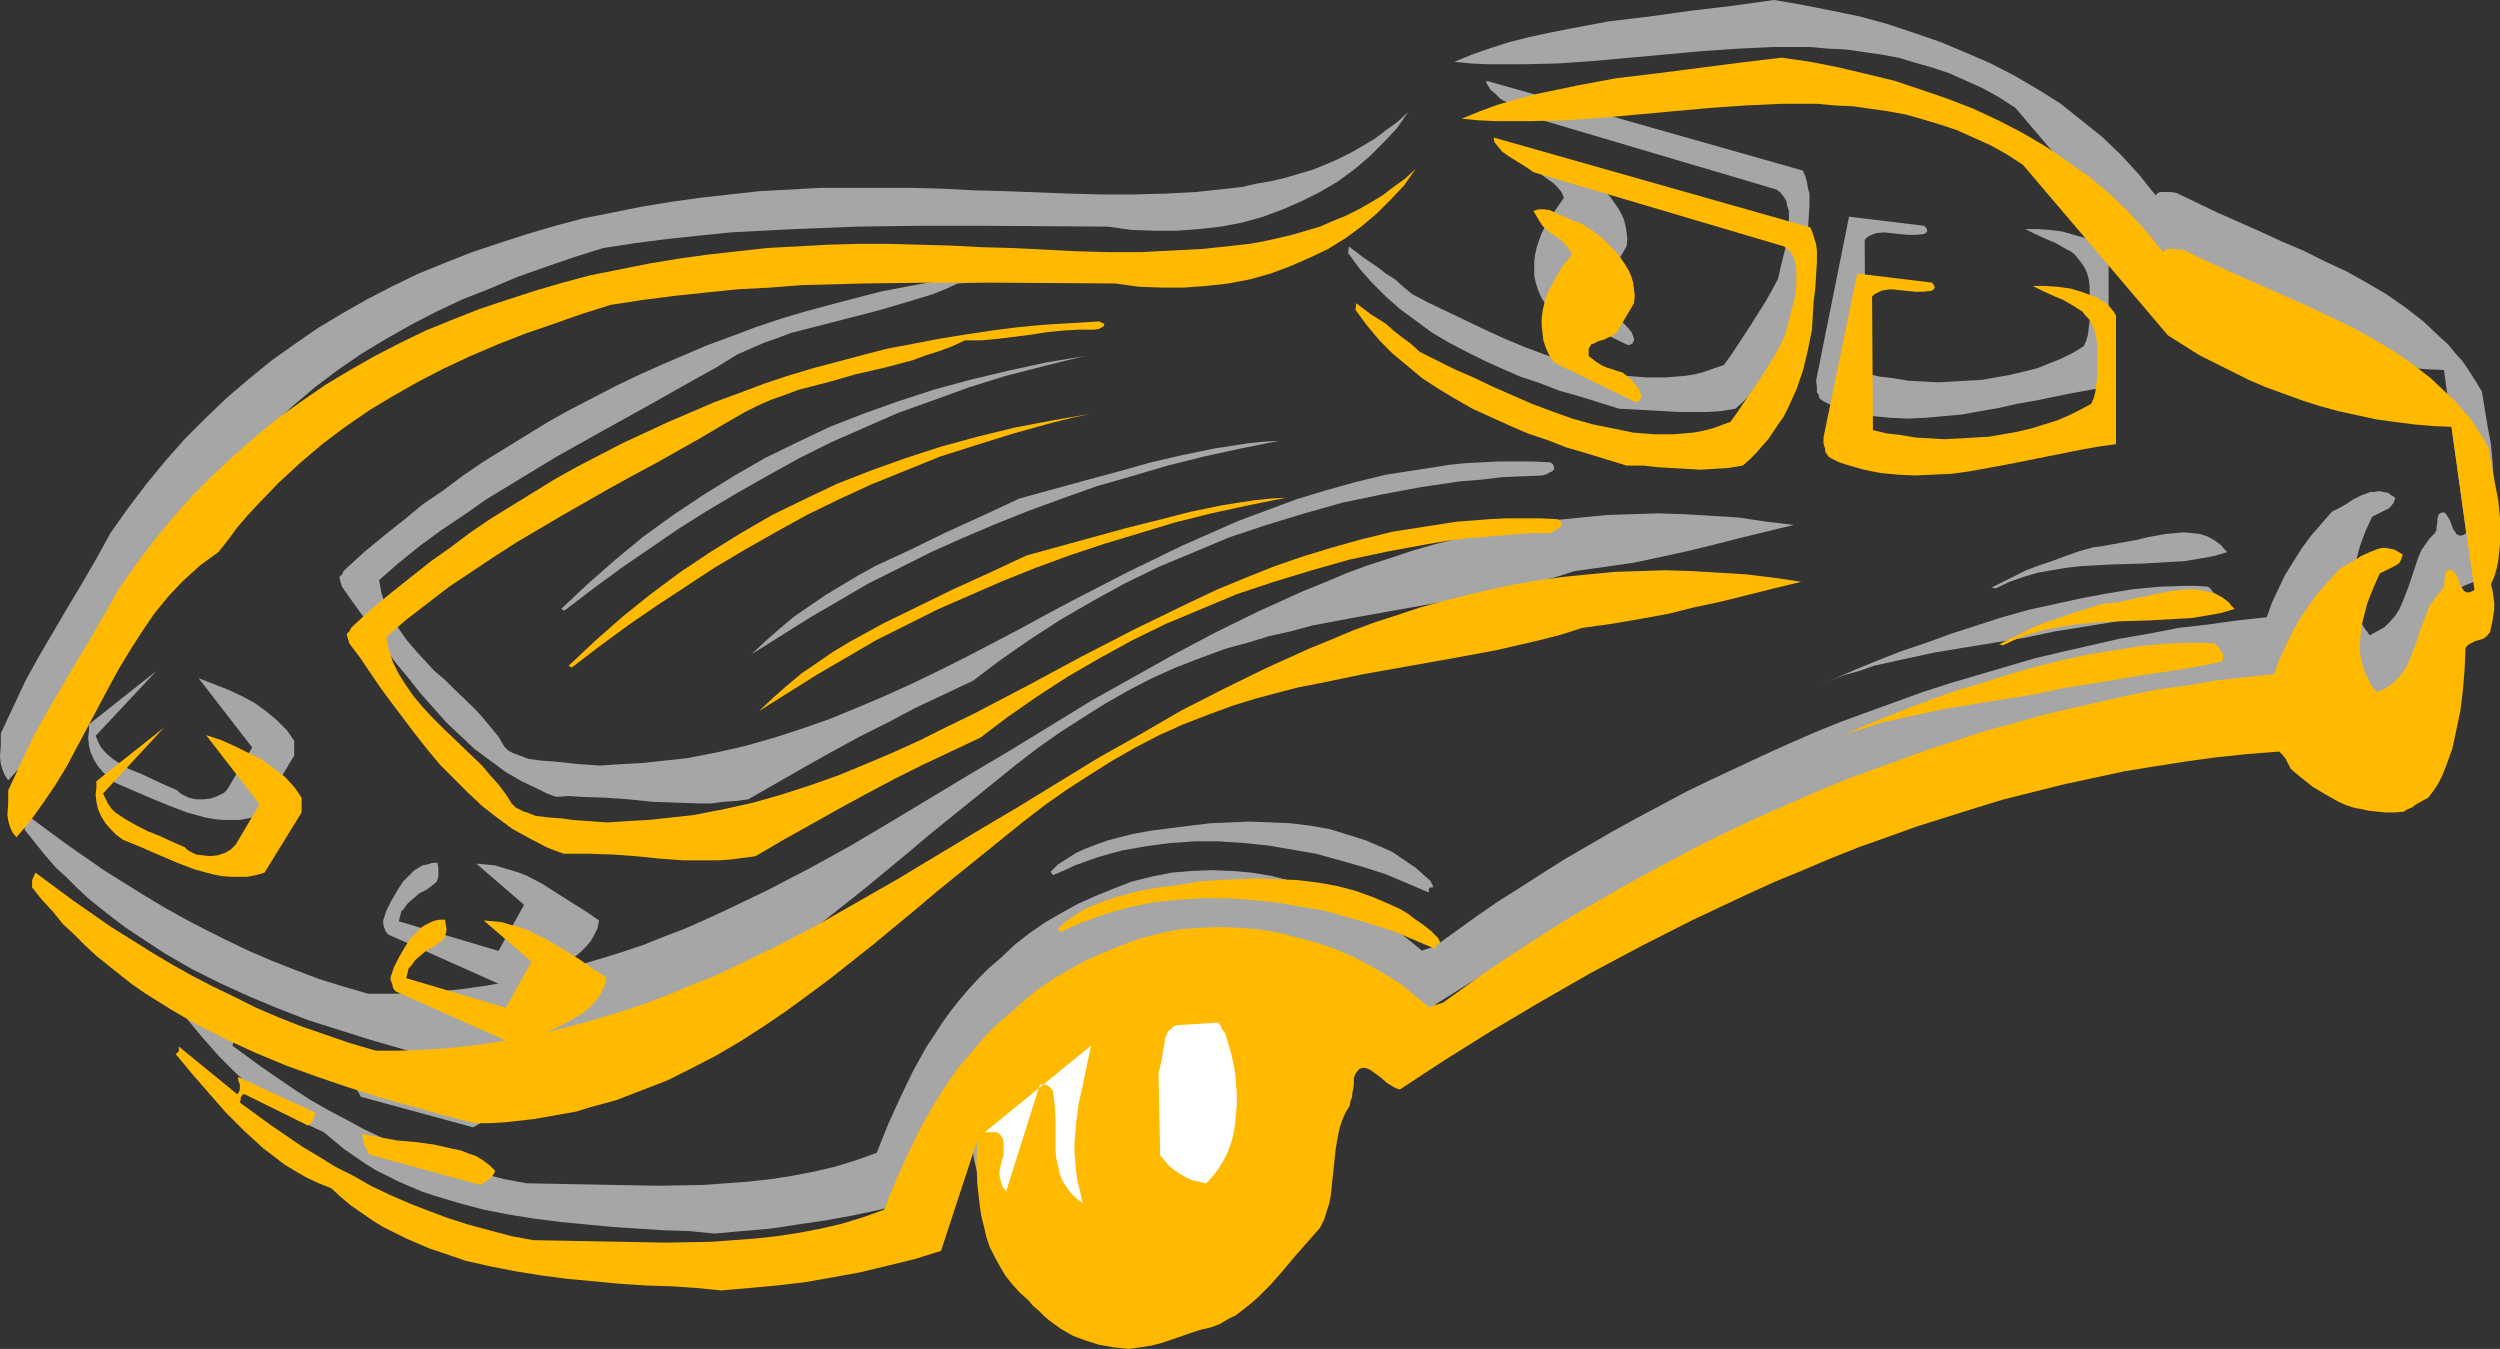 <?xml version="1.0" encoding="UTF-8" standalone="no"?>
<svg
   version="1.0"
   width="129.724mm"
   height="69.997mm"
   id="svg38"
   sodipodi:docname="Cartoon 087.wmf"
   xmlns:inkscape="http://www.inkscape.org/namespaces/inkscape"
   xmlns:sodipodi="http://sodipodi.sourceforge.net/DTD/sodipodi-0.dtd"
   xmlns="http://www.w3.org/2000/svg"
   xmlns:svg="http://www.w3.org/2000/svg">
  <rect width="100%" height="100%" fill="#333333" stroke="none"/>
  <sodipodi:namedview
     id="namedview38"
     pagecolor="#ffffff"
     bordercolor="#000000"
     borderopacity="0.25"
     inkscape:showpageshadow="2"
     inkscape:pageopacity="0.0"
     inkscape:pagecheckerboard="0"
     inkscape:deskcolor="#d1d1d1"
     inkscape:document-units="mm" />
  <defs
     id="defs1">
    <pattern
       id="WMFhbasepattern"
       patternUnits="userSpaceOnUse"
       width="6"
       height="6"
       x="0"
       y="0" />
  </defs>
  <path
     style="fill:#a6a6a6;fill-opacity:1;fill-rule:evenodd;stroke:none"
     d="m 0.162,143.832 v 1.131 1.131 L 0,148.519 l 0.162,1.293 0.323,1.131 0.485,1.131 0.646,0.97 2.909,-3.232 2.424,-3.394 2.424,-3.555 2.262,-3.717 4.04,-7.596 4.04,-7.596 2.101,-3.717 2.101,-3.879 2.424,-3.555 2.424,-3.555 2.747,-3.394 2.909,-3.071 3.394,-3.071 1.778,-1.293 1.778,-1.293 1.778,-2.424 1.939,-2.424 1.939,-2.263 1.939,-2.263 4.202,-4.202 4.202,-3.879 4.363,-3.717 4.525,-3.394 4.686,-3.232 4.848,-2.909 4.848,-2.747 5.01,-2.586 5.171,-2.424 5.333,-2.101 5.333,-2.263 5.494,-1.939 5.656,-1.939 5.656,-1.778 6.302,-0.97 6.302,-0.808 6.141,-0.646 6.302,-0.646 6.141,-0.323 6.302,-0.323 12.282,-0.485 12.282,-0.162 h 12.443 l 24.402,0.162 4.686,0.646 4.525,0.162 h 4.363 l 4.363,-0.323 4.363,-0.485 4.202,-0.808 4.04,-1.131 3.878,-1.454 3.717,-1.616 3.555,-1.778 3.555,-2.101 3.07,-2.263 3.07,-2.586 2.747,-2.747 2.586,-2.747 2.262,-3.232 -2.101,1.939 -2.262,1.616 -2.101,1.616 -2.424,1.454 -2.262,1.293 -2.586,1.293 -2.586,1.131 -2.424,0.97 -2.747,0.808 -2.747,0.808 -2.747,0.646 -2.909,0.485 -2.747,0.646 -2.909,0.323 -5.979,0.646 -6.141,0.323 -6.141,0.162 h -6.302 l -6.302,-0.162 -12.605,-0.485 -6.141,-0.162 -6.141,-0.323 -5.979,-0.162 h -6.141 -5.979 -5.818 l -5.979,0.323 -5.979,0.323 -5.818,0.646 -5.818,0.646 -5.818,0.808 -5.818,0.97 -5.656,1.131 -5.656,1.131 -5.494,1.454 -5.494,1.616 -5.494,1.778 -5.333,1.778 -5.333,2.101 -5.171,2.101 -5.01,2.424 -5.01,2.586 -4.848,2.747 -4.848,2.909 -4.686,3.232 -4.525,3.232 -4.363,3.555 -4.363,3.717 -4.04,3.879 -4.04,4.04 -3.878,4.363 -3.717,4.525 -3.555,4.687 -3.555,5.01 -2.747,5.01 -2.909,5.01 -2.909,4.848 -2.747,4.687 -2.747,4.687 -2.586,4.687 -2.424,5.171 z"
     id="path1" />
  <path
     style="fill:#a6a6a6;fill-opacity:1;fill-rule:evenodd;stroke:none"
     d="m 4.848,161.448 v 1.293 l 1.939,2.424 1.939,2.424 2.101,2.424 2.262,2.101 2.101,2.101 2.262,2.101 2.424,1.939 2.262,1.778 2.586,1.939 2.424,1.616 5.171,3.394 5.333,3.071 5.494,2.747 5.656,2.586 5.818,2.424 5.818,2.263 6.141,1.939 6.141,1.939 6.141,1.778 6.302,1.778 6.464,1.616 h 2.909 l 2.909,-0.323 2.909,-0.162 2.909,-0.323 2.747,-0.485 2.747,-0.485 2.747,-0.646 2.586,-0.646 5.333,-1.454 5.01,-1.939 5.01,-2.101 4.848,-2.263 4.686,-2.586 4.686,-2.586 4.525,-2.909 4.363,-3.071 4.363,-3.071 4.363,-3.232 8.565,-6.788 8.403,-6.949 4.202,-3.555 4.202,-3.394 8.403,-6.788 4.202,-3.394 4.202,-3.232 4.363,-3.071 4.525,-2.909 4.363,-2.747 4.525,-2.586 4.686,-2.424 4.686,-2.101 5.01,-1.939 4.848,-1.778 4.202,-1.131 4.202,-1.293 4.363,-0.97 4.202,-1.131 8.565,-1.616 17.291,-3.071 8.726,-1.616 4.202,-0.97 4.202,-0.97 4.363,-1.131 4.04,-1.293 5.818,-0.808 5.656,-0.808 5.333,-1.131 5.171,-1.131 5.333,-1.293 5.01,-1.293 5.333,-1.293 5.333,-1.293 -5.494,-0.646 -5.333,-0.808 -5.333,-0.323 -5.333,-0.323 -5.171,-0.162 -5.01,0.162 -5.01,0.162 -5.01,0.485 -4.848,0.485 -4.848,0.646 -4.848,0.808 -4.525,0.97 -4.686,1.131 -4.686,1.131 -4.525,1.293 -4.363,1.454 -4.525,1.454 -4.363,1.616 -4.202,1.778 -4.363,1.778 -8.565,3.879 -8.242,4.04 -8.242,4.363 -8.08,4.525 -8.08,4.525 -7.918,4.848 -7.918,4.848 -7.918,4.687 -15.837,9.535 -7.918,4.687 -7.918,4.363 -8.08,4.202 -8.08,3.879 -4.202,1.939 -4.04,1.778 -4.202,1.616 -4.04,1.616 -4.363,1.454 -4.202,1.293 -4.363,1.293 -4.363,1.131 -4.363,1.131 -4.363,0.808 -4.525,0.808 -4.525,0.646 -4.525,0.485 -4.686,0.323 -4.686,0.162 h -4.848 l -5.01,-1.454 -4.686,-1.454 -4.686,-1.778 -4.525,-1.778 -4.525,-1.939 -4.363,-2.101 -4.202,-2.101 -4.04,-2.101 -4.04,-2.263 -4.04,-2.424 -3.878,-2.424 -3.878,-2.424 -7.434,-5.171 -7.434,-5.495 z"
     id="path2" />
  <path
     style="fill:#a6a6a6;fill-opacity:1;fill-rule:evenodd;stroke:none"
     d="m 17.453,143.347 -0.162,1.293 0.162,1.616 0.323,1.293 0.646,1.454 0.808,1.293 0.97,1.131 1.131,1.131 1.293,0.97 7.11,3.071 3.555,1.454 3.394,1.293 1.778,0.485 1.778,0.485 1.778,0.323 1.616,0.162 h 1.778 1.616 l 1.778,-0.323 1.778,-0.485 7.11,-11.797 v -0.485 -0.646 -1.778 l -0.646,-0.97 -0.808,-1.131 -1.939,-1.939 -1.939,-1.616 -2.424,-1.778 -2.424,-1.293 -2.747,-1.293 -2.909,-1.131 -2.909,-1.131 10.504,13.575 -4.686,7.919 -0.323,0.485 -0.485,0.485 -1.293,0.646 -1.293,0.485 -1.454,0.162 h -1.454 l -1.454,-0.323 -1.293,-0.646 -0.485,-0.323 -0.485,-0.485 -2.262,-0.97 -2.424,-1.131 -2.424,-1.131 -2.424,-0.97 -2.101,-1.293 -0.97,-0.646 -0.97,-0.808 -0.808,-0.808 -0.646,-0.808 -0.485,-0.97 -0.485,-1.131 11.958,-12.767 -13.251,10.505 z"
     id="path3" />
  <path
     style="fill:#a6a6a6;fill-opacity:1;fill-rule:evenodd;stroke:none"
     d="m 32.966,195.547 3.232,3.717 3.232,3.879 3.394,3.879 3.555,3.555 1.939,1.778 1.939,1.778 2.101,1.616 1.939,1.454 2.262,1.293 2.101,1.293 2.424,1.131 2.424,1.131 1.939,1.616 1.939,1.616 2.101,1.454 2.101,1.454 2.101,1.293 2.262,1.131 2.262,1.131 2.262,0.97 2.262,0.97 2.424,0.808 4.848,1.454 4.848,1.293 5.01,0.97 5.01,0.808 5.171,0.646 5.01,0.485 5.171,0.485 5.01,0.323 5.01,0.323 5.01,0.162 4.848,0.485 5.333,-0.485 5.656,-0.485 5.333,-0.808 5.494,-0.808 5.333,-0.97 5.333,-1.131 5.333,-1.454 5.01,-1.616 7.272,-21.656 -0.162,4.202 0.162,4.202 0.485,4.363 0.323,2.101 0.485,1.939 0.485,2.101 0.646,1.939 0.97,1.939 0.97,1.939 1.131,1.778 1.293,1.616 1.454,1.616 1.778,1.616 0.97,1.131 0.97,0.97 1.131,0.97 1.131,0.97 2.262,1.616 2.262,1.293 2.586,0.97 2.586,0.646 2.747,0.646 3.07,0.323 2.262,-0.323 2.101,-0.323 1.939,-0.485 1.939,-0.646 3.717,-1.293 1.939,-0.485 2.101,-0.485 1.778,-0.808 1.616,-0.97 1.616,-0.97 1.454,-0.97 1.454,-1.131 1.454,-1.293 2.424,-2.586 2.424,-2.586 4.848,-5.656 2.586,-2.747 0.646,-1.616 0.485,-1.616 0.485,-1.616 0.323,-1.454 0.323,-3.071 0.646,-6.141 0.485,-2.909 0.808,-2.747 0.646,-1.454 0.808,-1.293 0.162,-0.97 0.323,-0.808 0.162,-1.293 v -1.131 -1.454 l 0.485,-0.808 0.323,-0.485 0.485,-0.323 0.485,-0.162 h 0.646 l 0.485,0.162 0.646,0.323 0.646,0.323 2.424,1.939 1.293,0.97 0.646,0.323 0.646,0.162 8.888,-5.818 9.05,-5.656 9.534,-5.656 9.696,-5.495 10.181,-5.495 10.181,-5.171 10.504,-5.01 5.494,-2.424 5.494,-2.263 5.333,-2.263 5.656,-2.263 5.494,-1.939 5.656,-2.101 5.818,-1.778 5.656,-1.778 5.818,-1.616 5.818,-1.616 5.818,-1.454 5.979,-1.293 5.979,-1.293 5.979,-0.97 6.141,-0.97 5.979,-0.808 6.141,-0.646 6.141,-0.485 0.646,0.646 0.646,0.808 0.485,0.808 0.485,1.131 1.939,1.778 2.262,1.778 2.586,1.454 2.747,1.454 1.293,0.485 1.616,0.485 1.454,0.485 1.454,0.323 1.616,0.162 1.778,0.162 h 1.616 l 1.778,-0.162 0.808,-0.485 0.808,-0.323 0.646,-0.485 0.485,-0.323 2.101,-1.131 0.97,-1.293 0.808,-1.616 0.808,-1.454 0.808,-1.616 1.293,-3.555 0.808,-3.717 0.808,-3.879 0.485,-3.879 0.323,-4.04 0.162,-3.717 v -0.485 l 0.162,-0.323 0.485,-0.485 0.485,-0.323 0.808,-0.323 1.616,-0.646 0.646,-0.485 0.646,-0.646 0.485,-2.263 0.323,-2.263 v -1.293 l -0.162,-1.131 -0.162,-1.131 -0.323,-1.293 0.646,-1.454 0.485,-1.616 0.323,-1.616 0.162,-1.616 0.162,-1.454 0.162,-1.778 -0.162,-3.232 -0.323,-3.555 -0.646,-3.394 -1.131,-6.949 -1.293,-2.101 -1.131,-1.778 -1.293,-1.939 -1.454,-1.616 -1.454,-1.778 -1.616,-1.454 -3.232,-3.071 -3.555,-2.747 -3.717,-2.586 -3.878,-2.263 -4.04,-2.263 -4.202,-1.939 -4.202,-2.101 -4.202,-1.778 -4.202,-1.939 -8.403,-3.717 -4.04,-1.939 -4.04,-1.939 -1.131,-0.162 h -0.808 -1.131 l -0.485,0.162 -0.485,0.485 -3.232,-4.04 -3.555,-3.879 -3.717,-3.555 -4.04,-3.232 -4.04,-3.232 -4.363,-2.747 -4.686,-2.747 -4.686,-2.424 -4.848,-2.101 -5.01,-2.101 -5.171,-1.778 -5.333,-1.778 -5.333,-1.454 -5.494,-1.131 L 353.58,0.97 347.924,0 l -8.08,1.131 -8.242,0.97 -8.08,1.131 -8.08,0.97 -7.757,1.454 -4.04,0.808 -3.717,0.808 -3.878,0.97 -3.555,1.131 -3.717,1.293 -3.555,1.454 3.232,0.323 3.394,0.162 h 3.394 3.394 l 6.949,-0.162 6.949,-0.485 7.11,-0.646 7.11,-0.646 7.11,-0.646 7.11,-0.485 6.949,-0.323 h 3.555 3.555 l 3.394,0.323 3.555,0.162 3.394,0.485 3.394,0.485 3.555,0.646 3.232,0.97 3.394,0.97 3.394,1.131 3.232,1.454 3.232,1.454 3.232,1.778 3.232,2.101 28.442,33.453 3.07,1.939 3.07,1.939 3.232,1.616 3.232,1.616 3.394,1.616 3.394,1.454 3.394,1.293 3.555,1.293 3.555,1.131 3.555,0.97 3.717,0.808 3.555,0.808 3.717,0.485 3.717,0.485 3.717,0.323 3.717,0.162 4.363,31.999 -0.485,0.323 -0.485,0.162 h -0.323 l -0.323,-0.162 -0.323,-0.162 -0.162,-0.323 -0.485,-0.646 -0.323,-0.97 -0.323,-0.808 -0.485,-0.808 -0.485,-0.646 h -0.323 -0.323 l -0.485,0.323 -0.162,0.323 -0.162,0.646 v 0.646 l -0.162,0.808 v 0.646 l -0.323,0.646 -0.97,0.97 -0.808,1.131 -0.808,1.131 -0.646,1.454 -0.97,2.909 -0.485,1.454 -0.485,1.454 -1.131,2.909 -0.646,1.454 -0.808,1.293 -0.97,1.131 -1.131,1.131 -1.454,0.808 -1.454,0.808 -0.97,-1.293 -0.808,-1.293 -0.646,-1.293 -0.485,-1.454 -0.162,-1.454 -0.323,-1.454 v -1.616 l 0.162,-1.454 0.162,-1.616 0.323,-1.454 0.808,-3.071 1.131,-3.071 1.293,-2.747 1.293,-0.646 1.293,-0.646 0.646,-0.323 0.485,-0.485 0.485,-0.646 0.323,-0.97 -0.808,-0.485 -0.646,-0.485 -0.97,-0.162 -0.808,-0.162 -0.808,0.162 h -0.808 l -1.778,0.646 -1.616,0.808 -1.454,0.97 -1.454,0.808 -1.293,0.646 -2.101,2.424 -2.101,2.424 -1.778,2.424 -1.616,2.586 -1.616,2.586 -1.293,2.747 -1.293,2.747 -0.97,2.747 -5.818,0.646 -5.818,0.808 -5.656,0.646 -5.818,1.131 -5.656,0.97 -5.656,1.293 -5.656,1.293 -5.494,1.293 -5.494,1.616 -5.494,1.616 -5.494,1.616 -5.494,1.778 -5.333,1.939 -5.333,1.939 -5.333,1.939 -5.171,2.101 -5.171,2.263 -5.01,2.263 -10.019,4.687 -5.01,2.424 -4.848,2.586 -4.848,2.586 -4.686,2.586 -9.211,5.333 -4.363,2.747 -4.525,2.909 -4.363,2.747 -4.202,2.909 -4.04,2.909 -4.04,2.909 -1.778,0.646 -0.646,0.162 -0.162,0.162 v 0 l -2.747,-2.263 -2.747,-2.101 -3.07,-2.101 -3.07,-1.778 -3.394,-1.778 -3.394,-1.454 -3.717,-1.293 -3.717,-0.97 -3.717,-0.97 -3.878,-0.646 -3.878,-0.323 -3.878,-0.162 -4.04,0.162 -3.878,0.323 -4.04,0.808 -3.878,0.97 -3.717,1.454 -3.555,1.454 -3.232,1.454 -3.232,1.778 -3.07,1.778 -3.07,2.101 -2.909,2.263 -2.909,2.747 -2.262,1.939 -2.101,2.101 -1.939,2.101 -1.778,2.101 -1.778,2.263 -1.616,2.263 -1.454,2.263 -1.616,2.424 -2.586,4.687 -2.424,5.01 -2.424,5.333 -2.262,5.656 -4.04,1.454 -4.202,1.293 -4.202,0.97 -4.202,0.808 -4.202,0.646 -4.363,0.485 -4.363,0.323 -4.363,0.323 -8.726,0.162 -8.726,-0.162 -8.726,-0.162 -8.565,-0.162 -4.363,-0.808 -4.363,-1.131 -4.04,-1.131 -4.04,-1.293 -4.04,-1.454 -3.717,-1.454 -3.717,-1.616 -3.717,-1.778 -3.555,-1.939 -3.394,-1.778 -3.394,-1.939 -3.232,-2.101 -3.07,-2.101 -3.07,-2.101 -5.979,-4.363 0.162,-0.485 v -0.485 l 0.323,-0.485 0.162,-0.162 h 0.323 l 12.282,5.98 h 0.323 l 0.323,-0.323 0.485,-0.646 0.162,-0.808 0.162,-0.646 -15.029,-6.949 v 0.162 0.485 l 0.162,0.808 0.162,0.97 -0.162,0.485 -0.162,0.485 -11.635,-9.373 v 0.323 0.485 l -0.323,0.323 z"
     id="path4" />
  <path
     style="fill:#a6a6a6;fill-opacity:1;fill-rule:evenodd;stroke:none"
     d="m 67.064,115.066 1.939,2.747 2.101,2.909 2.101,3.071 2.101,3.071 2.262,3.071 2.424,2.909 2.424,3.071 2.586,2.909 2.586,2.909 2.747,2.586 2.747,2.586 3.07,2.263 3.07,2.263 3.07,1.778 3.394,1.616 1.616,0.808 1.778,0.646 2.424,-0.162 2.586,0.162 4.686,0.162 4.525,0.323 4.686,0.485 4.525,0.162 4.686,0.162 h 2.262 l 2.424,-0.323 2.424,-0.162 2.424,-0.323 5.656,-3.232 5.333,-3.071 5.494,-3.071 5.333,-2.909 5.494,-2.747 5.494,-2.909 5.494,-2.586 5.818,-2.747 5.333,-4.04 5.818,-4.04 5.979,-3.879 6.141,-3.555 6.464,-3.555 6.626,-3.232 6.949,-2.909 6.949,-2.909 7.272,-2.424 7.434,-2.263 7.434,-2.101 7.757,-1.616 7.757,-1.454 7.757,-1.131 4.04,-0.323 4.04,-0.485 3.878,-0.162 4.04,-0.162 0.97,-0.323 0.485,-0.323 0.485,-0.162 0.323,-0.485 v -0.323 l -0.162,-0.485 -0.323,-0.323 -0.323,-0.162 -3.394,-0.162 h -6.626 l -3.232,0.162 -3.232,0.162 -3.232,0.323 -6.141,0.97 -6.302,0.97 -5.979,1.454 -5.818,1.616 -5.818,1.778 -5.656,2.101 -5.656,2.101 -5.494,2.424 -5.494,2.424 -5.333,2.586 -5.333,2.586 -10.666,5.495 -5.171,2.747 -5.333,2.909 -10.504,5.495 -5.171,2.586 -5.333,2.586 -5.333,2.424 -5.333,2.263 -5.494,2.263 -5.494,1.939 -5.494,1.778 -5.656,1.616 -5.656,1.293 -5.818,1.131 -5.979,0.646 -3.07,0.323 -3.07,0.162 -2.586,0.162 -2.424,0.162 -2.262,-0.162 -2.262,-0.162 -4.525,-0.485 -2.424,-0.162 -2.424,-0.323 -0.97,-0.323 -0.323,-0.162 -0.485,-0.162 -1.293,-0.485 -0.97,-0.485 -0.808,-0.808 -1.131,-1.939 -1.454,-1.778 -1.616,-1.939 -1.616,-1.778 -3.878,-3.717 -1.939,-1.939 -2.101,-1.778 -1.939,-2.101 -1.778,-1.939 -1.778,-2.101 -1.454,-2.101 -1.454,-2.263 -1.131,-2.263 -0.808,-2.424 -0.485,-2.586 3.878,-3.394 4.202,-3.394 4.202,-3.071 4.363,-2.909 4.363,-3.071 4.525,-2.747 9.05,-5.495 9.211,-5.171 9.05,-5.01 8.888,-5.01 4.363,-2.424 4.202,-2.586 2.586,-1.131 2.586,-1.131 2.747,-0.97 2.586,-0.97 5.656,-1.454 5.656,-1.454 5.656,-1.454 5.494,-1.616 5.333,-1.616 2.424,-0.97 2.424,-1.131 3.232,-0.162 3.394,-0.162 6.464,-0.808 3.07,-0.485 3.232,-0.323 3.07,-0.162 h 3.07 l 0.808,-0.162 0.485,-0.162 0.323,-0.323 0.162,-0.162 v -0.162 l -0.323,-0.323 -0.323,-0.162 -0.323,-0.162 -5.333,0.323 -5.333,0.323 -5.333,0.485 -5.01,0.646 -5.333,0.808 -5.01,0.808 -5.171,0.97 -5.01,0.97 -5.01,1.293 -4.848,1.293 -4.848,1.293 -4.848,1.454 -4.848,1.616 -4.686,1.778 -4.848,1.778 -4.525,1.939 -4.525,1.939 -4.686,2.101 -4.363,2.101 -4.363,2.263 -4.363,2.263 -4.363,2.424 -4.202,2.586 -4.202,2.586 -4.202,2.586 -4.04,2.747 -3.878,2.909 -4.04,2.747 -3.717,3.071 -3.878,3.071 -3.717,3.071 -3.555,3.232 -0.646,0.646 -0.323,0.646 -0.485,0.485 v 0.162 0.162 z"
     id="path5" />
  <path
     style="fill:#a6a6a6;fill-opacity:1;fill-rule:evenodd;stroke:none"
     d="m 69.811,212.516 v 0.485 l 0.162,0.646 0.808,1.454 21.978,5.98 0.646,-0.323 0.808,-0.485 0.323,-0.323 0.485,-0.323 0.323,-0.485 0.323,-0.646 -1.131,-1.131 -1.131,-0.97 -1.454,-0.646 -1.454,-0.808 -3.232,-0.97 -3.394,-0.485 -3.717,-0.646 -3.555,-0.323 -3.717,-0.646 -1.616,-0.162 -1.778,-0.485 z"
     id="path6" />
  <path
     style="fill:#a6a6a6;fill-opacity:1;fill-rule:evenodd;stroke:none"
     d="m 75.144,180.518 v 0.485 l 0.162,0.808 0.323,0.808 0.485,0.646 25.371,11.313 0.97,-0.808 0.97,-0.808 2.262,-1.454 4.848,-2.586 2.424,-1.454 0.97,-0.808 0.97,-0.97 0.97,-1.131 0.646,-1.131 0.646,-1.293 0.323,-1.616 -2.586,-1.778 -5.656,-3.555 -2.747,-1.778 -3.07,-1.616 -1.616,-0.646 -1.616,-0.485 -1.616,-0.485 -1.616,-0.485 -1.778,-0.162 -1.778,-0.162 9.373,8.08 -5.01,9.05 -19.554,-5.818 0.162,-0.646 0.162,-0.646 0.162,-0.646 0.485,-0.485 0.808,-1.131 1.131,-0.97 1.131,-0.97 1.293,-0.646 1.131,-0.808 0.97,-0.808 0.323,-0.97 v -0.808 -0.97 l -0.162,-0.97 h -0.97 l -0.97,0.323 -0.97,0.162 -0.808,0.485 -0.808,0.485 -0.808,0.808 -1.454,1.454 -1.131,1.778 -1.131,1.939 -0.97,1.939 z"
     id="path7" />
  <path
     style="fill:#a6a6a6;fill-opacity:1;fill-rule:evenodd;stroke:none"
     d="m 110.696,119.753 5.494,-4.202 5.494,-4.04 5.656,-3.879 5.656,-3.879 5.656,-3.555 5.979,-3.555 5.979,-3.394 6.141,-3.394 6.141,-3.071 6.626,-2.909 6.626,-2.909 6.787,-2.424 7.11,-2.586 7.272,-2.263 7.595,-1.939 3.878,-0.97 4.04,-0.97 -7.757,1.293 -7.434,1.616 -7.434,1.778 -7.11,1.939 -6.949,2.263 -6.787,2.424 -6.626,2.586 -6.464,3.071 -6.302,3.071 -6.141,3.555 -5.979,3.717 -5.818,3.879 -5.818,4.202 -5.494,4.525 -5.333,4.687 -5.333,5.01 z"
     id="path8" />
  <path
     style="fill:#a6a6a6;fill-opacity:1;fill-rule:evenodd;stroke:none"
     d="m 147.379,128.318 5.656,-3.555 5.656,-3.555 5.818,-3.394 5.818,-3.394 6.141,-3.071 6.141,-3.071 6.141,-2.747 6.464,-2.747 6.464,-2.586 6.626,-2.424 6.787,-2.424 6.787,-1.939 7.11,-2.101 7.11,-1.778 7.434,-1.616 7.272,-1.454 -3.07,0.162 -3.07,0.323 -3.07,0.485 -3.232,0.485 -6.302,1.293 -6.302,1.454 -6.302,1.778 -6.626,1.778 -12.928,3.555 -7.272,3.394 -7.11,3.232 -6.949,3.394 -6.949,3.232 -3.232,1.778 -3.232,1.939 -3.232,1.939 -3.07,2.101 -3.07,2.101 -2.909,2.424 -2.747,2.424 z"
     id="path9" />
  <path
     style="fill:#a6a6a6;fill-opacity:1;fill-rule:evenodd;stroke:none"
     d="m 191.981,210.9 h 2.101 l 0.646,0.485 0.323,0.808 0.323,0.97 v 0.97 1.131 l -0.323,1.131 -0.485,2.101 v 0.97 l 0.323,1.131 0.323,1.131 0.323,0.323 0.323,0.485 6.626,-21.009 h 0.646 l 0.808,0.162 0.646,0.323 0.162,0.323 0.323,0.485 0.323,1.293 0.162,1.454 v 2.909 3.071 3.071 l 0.162,1.454 0.323,1.454 0.323,1.454 0.485,1.293 0.646,1.293 0.97,1.131 1.131,1.131 1.293,0.97 -0.485,-2.101 -0.485,-1.939 -0.323,-2.101 -0.162,-1.939 -0.162,-1.778 v -1.939 l 0.323,-3.879 0.485,-3.717 0.646,-3.879 0.97,-3.717 0.808,-4.04 -20.846,17.131 z"
     id="path10" />
  <path
     style="fill:#a6a6a6;fill-opacity:1;fill-rule:evenodd;stroke:none"
     d="m 206.525,171.629 2.262,-0.97 2.101,-0.97 2.262,-0.808 2.262,-0.808 2.262,-0.646 2.424,-0.646 4.686,-0.808 4.686,-0.646 4.848,-0.323 h 4.686 l 4.848,0.323 4.848,0.485 4.686,0.808 4.686,0.808 4.686,1.293 4.525,1.293 4.525,1.454 4.202,1.778 4.202,1.778 v -0.323 -0.323 l 0.162,-0.323 h 0.485 0.162 v -0.323 l -0.162,-0.323 -0.162,-0.323 -0.162,-0.323 -1.454,-1.293 -1.454,-1.293 -1.454,-0.97 -3.07,-2.101 -1.778,-0.808 -3.394,-1.454 -3.555,-1.131 -3.717,-1.131 -3.717,-0.646 -3.878,-0.485 -3.878,-0.162 -4.04,-0.162 -3.878,0.162 -3.878,0.162 -4.04,0.485 -3.878,0.485 -3.717,0.485 -3.555,0.646 -2.586,0.646 -2.424,0.646 -2.262,0.808 -2.101,0.808 -1.778,0.808 -1.778,1.131 -1.778,1.131 -1.454,1.454 z"
     id="path11" />
  <path
     style="fill:#a6a6a6;fill-opacity:1;fill-rule:evenodd;stroke:none"
     d="m 225.755,199.264 0.323,15.999 0.808,1.131 0.808,0.97 0.97,0.808 1.131,0.808 1.131,0.646 1.293,0.646 1.454,0.323 1.454,0.323 1.293,-1.454 1.131,-1.454 0.97,-1.616 0.808,-1.616 0.646,-1.778 0.485,-1.939 0.323,-1.778 0.162,-1.939 0.162,-1.939 v -2.101 l -0.162,-1.939 -0.323,-1.939 -0.162,-2.101 -0.485,-1.939 -1.131,-3.879 -0.485,-0.808 -0.485,-0.808 -0.323,-0.323 v -0.162 0 l -8.08,0.485 -0.646,0.323 -0.485,0.323 -0.485,0.323 -0.323,0.485 -0.485,1.131 -0.323,1.293 -0.162,1.454 -0.162,1.454 -0.323,1.293 z"
     id="path12" />
  <path
     style="fill:#a6a6a6;fill-opacity:1;fill-rule:evenodd;stroke:none"
     d="m 264.377,49.614 2.262,3.071 2.424,2.747 2.747,2.747 2.747,2.424 3.07,2.263 3.07,2.263 3.232,1.939 3.394,1.778 3.555,1.778 3.555,1.616 3.717,1.616 3.878,1.293 3.717,1.454 4.04,1.131 7.757,2.424 3.07,0.162 3.07,0.162 5.656,0.323 h 2.747 2.586 l 2.747,-0.162 2.909,-0.485 1.293,-1.131 1.293,-1.293 1.131,-1.293 1.131,-1.454 1.131,-1.454 0.97,-1.454 0.97,-1.616 0.97,-1.616 0.808,-1.778 0.808,-1.778 1.293,-3.717 0.97,-4.04 0.808,-4.04 0.162,-2.747 0.162,-2.747 0.323,-2.586 0.162,-2.586 0.162,-2.424 v -2.424 l -0.323,-1.131 -0.162,-1.131 -0.323,-1.131 -0.485,-1.131 -62.054,-17.615 v 0.485 l 0.323,0.485 0.485,0.808 0.97,0.808 0.97,0.97 2.586,1.454 1.293,0.97 1.131,0.808 49.126,14.545 0.808,0.646 0.646,0.808 0.485,0.808 0.162,0.97 0.323,0.97 v 1.131 1.131 1.293 l -0.323,2.424 -0.646,2.424 -0.646,2.586 -0.485,2.263 -1.293,2.424 -1.293,2.263 -2.747,4.363 -2.747,4.202 -1.293,1.939 -1.293,1.778 -1.939,0.646 -1.778,0.646 -1.778,0.485 -1.939,0.323 -1.939,0.162 -1.939,0.162 h -1.939 -1.939 l -4.04,-0.323 -4.04,-0.808 -3.878,-0.808 -4.04,-1.131 -4.04,-1.454 -3.878,-1.454 -3.878,-1.616 -3.878,-1.778 -3.717,-1.778 -3.717,-1.778 -3.394,-1.616 -3.394,-1.778 -1.778,-1.454 -1.616,-1.454 -1.778,-1.131 -1.454,-1.131 -3.07,-2.101 -2.747,-2.101 z"
     id="path13" />
  <path
     style="fill:#a6a6a6;fill-opacity:1;fill-rule:evenodd;stroke:none"
     d="m 300.414,31.999 0.646,1.131 0.808,0.808 1.778,1.293 0.97,0.646 0.808,0.808 0.808,0.97 0.485,1.131 -1.454,2.101 -1.616,2.263 -1.293,2.586 -0.485,1.293 -0.485,1.454 -0.323,1.454 -0.162,1.293 v 1.454 1.454 l 0.323,1.454 0.485,1.454 0.646,1.454 0.97,1.454 15.998,7.757 0.485,-0.162 0.323,-0.162 0.162,-0.323 0.162,-0.323 V 66.421 l -0.162,-0.485 -0.323,-0.808 -0.808,-0.97 -0.808,-0.808 -0.808,-0.808 -0.808,-0.646 -1.131,-0.323 -0.97,-0.323 -0.97,-0.323 -0.808,-0.323 -1.293,-0.808 -1.293,-0.97 -0.162,-0.646 v -0.485 -0.485 l 0.323,-0.485 0.323,-0.162 0.323,-0.323 0.97,-0.485 0.97,-0.323 1.131,-0.485 0.97,-0.485 0.323,-0.323 0.323,-0.323 3.232,-5.495 0.162,-1.454 -0.162,-1.293 -0.162,-1.131 -0.323,-1.293 -0.485,-1.131 -0.646,-1.131 -1.454,-2.101 -1.616,-1.778 -1.939,-1.778 -2.101,-1.454 -1.939,-1.293 -1.293,-0.323 -1.293,-0.646 -1.131,-0.485 -1.131,-0.485 -0.97,-0.485 -1.131,-0.323 h -1.131 l -0.97,0.323 z"
     id="path14" />
  <path
     style="fill:#a6a6a6;fill-opacity:1;fill-rule:evenodd;stroke:none"
     d="m 356.166,74.664 0.162,1.131 v 1.131 l 0.323,0.485 0.162,0.646 0.323,0.323 0.485,0.323 1.616,0.808 1.454,0.485 3.232,0.97 3.394,0.646 3.394,0.323 3.394,0.162 3.555,-0.162 3.555,-0.323 3.555,-0.323 3.555,-0.646 3.717,-0.646 3.555,-0.808 3.717,-0.646 7.11,-1.454 3.555,-0.646 3.555,-0.646 V 50.745 l -0.485,-0.808 -0.646,-0.808 -0.808,-0.646 -0.808,-0.646 -0.97,-0.646 -0.808,-0.485 -2.262,-0.646 -2.262,-0.646 -2.424,-0.323 -2.424,-0.162 h -2.424 l 1.939,0.97 2.101,0.97 1.939,0.808 1.939,1.131 0.97,0.485 0.808,0.646 0.646,0.808 0.646,0.808 0.646,0.97 0.485,1.131 0.323,1.131 0.162,1.454 v 5.01 1.616 l -0.162,1.293 -0.162,1.454 -0.323,1.131 -0.485,1.131 -2.101,1.293 -2.262,1.131 -2.424,0.97 -2.424,0.97 -2.586,0.646 -2.747,0.646 -2.747,0.485 -2.747,0.485 -2.909,0.162 -2.747,0.162 -2.909,0.162 -2.909,-0.162 -2.909,-0.162 -2.909,-0.485 -2.747,-0.323 -2.747,-0.646 -0.162,-26.181 0.485,-0.485 0.485,-0.323 0.808,-0.323 0.485,-0.162 1.454,-0.162 1.616,0.162 1.454,0.162 1.616,0.162 h 1.616 l 1.616,-0.162 0.485,-0.323 0.162,-0.323 -0.162,-0.485 -0.485,-0.485 -14.706,-1.778 z"
     id="path15" />
  <path
     style="fill:#a6a6a6;fill-opacity:1;fill-rule:evenodd;stroke:none"
     d="m 356.166,134.621 2.747,-1.131 2.909,-1.131 2.909,-0.808 2.747,-0.97 5.818,-1.293 5.979,-1.293 5.818,-0.97 5.979,-0.97 5.979,-0.97 6.141,-1.293 4.04,-0.646 4.04,-0.646 7.757,-1.293 7.434,-1.293 3.878,-0.485 3.878,-0.808 0.323,-0.485 v -0.485 -0.485 l -0.162,-0.485 -0.646,-0.97 -0.646,-0.646 -2.424,-0.162 h -2.424 l -4.848,0.162 -5.01,0.485 -5.01,0.808 -5.171,0.97 -5.171,1.131 -5.171,1.131 -5.171,1.454 -5.01,1.616 -5.01,1.616 -4.848,1.778 -4.848,1.616 -4.525,1.778 -4.363,1.778 -4.04,1.778 z"
     id="path16" />
  <path
     style="fill:#a6a6a6;fill-opacity:1;fill-rule:evenodd;stroke:none"
     d="m 391.395,115.389 2.747,-1.293 2.747,-0.97 2.747,-0.808 2.747,-0.485 2.909,-0.485 2.909,-0.323 5.818,-0.323 5.818,-0.162 5.656,-0.323 2.909,-0.162 2.909,-0.485 2.747,-0.485 2.747,-0.808 -0.646,-0.646 -0.485,-0.646 -1.293,-0.97 -1.454,-0.808 -1.454,-0.485 -1.616,-0.162 -1.616,-0.162 -1.778,0.162 -1.778,0.162 -3.555,0.646 -1.939,0.485 -1.778,0.323 -3.555,0.646 -1.778,0.323 -1.454,0.162 -2.909,0.808 -2.747,0.97 -2.586,0.97 -2.424,0.808 -2.586,0.97 -2.262,1.131 -2.262,1.131 -2.262,1.131 z"
     id="path17" />
  <path
     style="fill:#a6a6a6;fill-opacity:1;fill-rule:evenodd;stroke:none"
     d="m 425.008,40.564 3.555,4.04 27.957,14.383 z"
     id="path18" />
  <path
     style="fill:#a6a6a6;fill-opacity:1;fill-rule:evenodd;stroke:none"
     d="m 452.803,118.46 -0.162,1.454 4.848,8.08 -1.778,-14.545 z"
     id="path19" />
  <path
     style="fill:#ffba00;fill-opacity:1;fill-rule:evenodd;stroke:none"
     d="m 1.616,154.983 v 1.131 1.131 l -0.162,2.586 0.162,1.131 0.323,1.131 0.485,1.131 0.808,0.97 2.747,-3.232 2.424,-3.394 2.424,-3.555 2.262,-3.717 4.04,-7.596 4.04,-7.596 2.101,-3.879 2.262,-3.717 2.262,-3.555 2.424,-3.555 2.747,-3.394 2.909,-3.071 3.394,-3.071 1.778,-1.293 1.778,-1.293 1.939,-2.424 1.778,-2.424 1.939,-2.263 2.101,-2.263 4.04,-4.202 4.202,-3.879 4.363,-3.717 4.525,-3.394 4.686,-3.232 4.848,-2.909 4.848,-2.747 5.01,-2.586 5.171,-2.424 5.333,-2.263 5.333,-2.101 5.656,-1.939 5.494,-1.939 5.656,-1.778 6.302,-0.97 6.302,-0.808 6.141,-0.646 6.302,-0.646 6.302,-0.323 6.141,-0.485 12.282,-0.323 12.443,-0.162 h 12.282 l 24.402,0.162 4.686,0.646 4.525,0.162 h 4.363 l 4.363,-0.323 4.363,-0.485 4.202,-0.808 4.04,-1.131 3.878,-1.454 3.717,-1.616 3.717,-1.778 3.394,-2.101 3.07,-2.263 3.07,-2.586 2.747,-2.747 2.586,-2.747 2.262,-3.232 -2.101,1.939 -2.262,1.616 -2.101,1.616 -2.424,1.454 -2.262,1.293 -2.586,1.293 -2.424,0.97 -2.586,1.131 -2.747,0.808 -2.747,0.808 -2.747,0.646 -2.909,0.646 -2.747,0.485 -2.909,0.323 -5.979,0.646 -6.141,0.323 -6.141,0.323 h -6.302 l -6.302,-0.162 -12.605,-0.646 -6.141,-0.162 -6.141,-0.323 -5.979,-0.162 -5.979,-0.162 h -6.141 l -5.818,0.162 -5.979,0.323 -5.979,0.323 -5.818,0.646 -5.818,0.646 -5.818,0.808 -5.818,0.97 -5.656,1.131 -5.656,1.131 -5.494,1.454 -5.494,1.616 -5.494,1.778 -5.333,1.778 -5.333,2.101 -5.171,2.101 -5.01,2.424 -5.01,2.586 -4.848,2.747 -4.848,2.909 -4.686,3.232 -4.525,3.232 -4.363,3.555 -4.202,3.717 -4.202,3.879 -4.04,4.04 -3.878,4.363 -3.717,4.525 -3.555,4.687 -3.394,4.848 -2.909,5.171 -2.909,5.01 -2.909,4.848 -2.747,4.687 -2.747,4.687 -2.586,4.687 -2.424,5.171 z"
     id="path20" />
  <path
     style="fill:#ffba00;fill-opacity:1;fill-rule:evenodd;stroke:none"
     d="m 6.302,172.599 v 1.454 l 1.939,2.424 2.101,2.263 1.939,2.424 2.262,2.101 2.101,2.101 2.262,2.101 2.424,1.939 2.424,1.939 2.262,1.778 2.586,1.778 5.171,3.232 5.333,3.071 5.494,2.747 5.656,2.586 5.818,2.424 5.818,2.101 6.141,2.101 6.141,1.939 6.302,1.778 6.302,1.778 6.302,1.616 h 2.909 l 2.909,-0.162 2.909,-0.323 2.909,-0.323 2.747,-0.485 2.747,-0.485 2.747,-0.485 2.586,-0.808 5.333,-1.454 5.01,-1.939 5.01,-1.939 4.848,-2.424 4.686,-2.424 4.686,-2.747 4.525,-2.909 4.525,-3.071 4.202,-3.071 4.363,-3.232 8.565,-6.788 8.403,-6.949 4.202,-3.555 4.202,-3.394 8.403,-6.788 4.202,-3.394 4.202,-3.232 4.363,-3.071 4.525,-2.909 4.363,-2.747 4.525,-2.586 4.686,-2.424 4.686,-2.101 5.01,-1.939 4.848,-1.778 4.202,-1.293 4.202,-1.131 4.363,-1.131 4.202,-0.808 8.565,-1.778 17.291,-3.071 8.726,-1.616 4.202,-0.97 4.202,-0.97 4.363,-1.131 4.04,-1.293 5.818,-0.808 5.656,-0.97 5.333,-0.97 5.171,-1.293 5.333,-1.131 5.171,-1.293 5.171,-1.293 5.333,-1.293 -5.494,-0.808 -5.333,-0.646 -5.333,-0.323 -5.333,-0.323 -5.171,-0.162 -5.01,0.162 -5.01,0.162 -5.01,0.485 -4.848,0.485 -4.848,0.646 -4.686,0.808 -4.686,0.97 -4.686,1.131 -4.525,1.131 -4.686,1.293 -4.363,1.454 -4.525,1.454 -4.363,1.616 -4.202,1.778 -4.363,1.778 -8.565,3.879 -8.242,4.04 -8.242,4.202 -8.08,4.687 -8.08,4.525 -7.918,4.848 -7.918,4.848 -7.918,4.687 -15.837,9.535 -7.918,4.525 -7.918,4.525 -8.08,4.202 -8.08,3.879 -4.04,1.939 -4.202,1.616 -4.202,1.778 -4.202,1.616 -4.202,1.454 -4.202,1.293 -4.363,1.293 -4.363,1.131 -4.363,1.131 -4.363,0.808 -4.525,0.808 -4.525,0.646 -4.686,0.485 -4.525,0.323 -4.848,0.162 h -4.686 l -5.01,-1.454 -4.686,-1.616 -4.686,-1.616 -4.525,-1.778 -4.525,-1.939 -4.202,-2.101 -4.363,-2.101 -4.04,-2.101 -4.04,-2.263 -4.04,-2.424 -3.878,-2.424 -3.878,-2.424 -7.434,-5.171 -7.434,-5.495 z"
     id="path21" />
  <path
     style="fill:#ffba00;fill-opacity:1;fill-rule:evenodd;stroke:none"
     d="m 18.907,154.499 -0.162,1.293 0.162,1.454 0.323,1.454 0.646,1.454 0.808,1.293 0.97,1.131 1.131,1.131 1.293,0.97 3.555,1.454 3.717,1.616 3.394,1.454 3.394,1.293 1.778,0.485 1.778,0.485 1.616,0.323 1.778,0.162 h 1.616 1.778 l 1.778,-0.323 1.616,-0.485 7.272,-11.797 v -0.485 -0.646 -1.778 l -0.646,-0.97 -0.808,-1.131 -1.778,-1.939 -2.101,-1.616 -2.424,-1.778 -2.586,-1.293 -2.586,-1.293 -2.909,-1.293 -2.909,-0.97 10.504,13.575 -4.686,7.919 -0.485,0.485 -0.485,0.485 -1.131,0.646 -1.454,0.485 -1.454,0.162 -1.454,-0.162 -1.293,-0.162 -1.293,-0.646 -0.485,-0.323 -0.485,-0.485 -2.262,-0.97 -2.424,-1.131 -2.424,-0.97 -2.262,-1.131 -2.262,-1.293 -0.97,-0.646 -0.97,-0.646 -0.808,-0.808 -0.646,-0.97 -0.485,-0.97 -0.485,-0.97 11.958,-12.929 -13.251,10.505 z"
     id="path22" />
  <path
     style="fill:#ffba00;fill-opacity:1;fill-rule:evenodd;stroke:none"
     d="m 34.421,206.698 3.232,3.879 3.232,3.717 3.394,3.879 3.555,3.555 3.878,3.555 1.939,1.454 2.101,1.616 2.101,1.293 2.262,1.293 2.424,1.131 2.424,0.97 1.939,1.778 1.939,1.616 2.101,1.454 2.101,1.454 2.101,1.293 2.262,1.131 2.262,1.131 2.262,0.97 2.262,0.97 2.424,0.808 4.686,1.616 5.01,1.131 5.01,0.97 5.01,0.808 5.01,0.646 5.171,0.485 5.171,0.485 5.01,0.323 5.01,0.162 4.848,0.323 4.848,0.485 5.656,-0.485 5.333,-0.485 5.494,-0.646 5.494,-0.97 5.333,-0.97 5.333,-1.293 5.333,-1.293 5.171,-1.616 7.11,-21.656 -0.162,4.202 0.162,4.202 0.485,4.363 0.323,2.101 0.485,1.939 0.485,2.101 0.646,1.939 0.97,1.939 0.97,1.778 1.131,1.939 1.293,1.616 1.454,1.616 1.778,1.616 0.97,1.131 1.131,0.97 0.97,0.97 1.131,0.97 2.262,1.616 2.262,1.293 2.586,0.97 2.586,0.808 2.747,0.485 3.07,0.323 2.262,-0.323 2.101,-0.323 1.939,-0.485 1.939,-0.646 3.717,-1.293 1.939,-0.646 2.101,-0.485 1.778,-0.646 1.616,-0.97 1.616,-0.808 1.454,-1.131 1.454,-1.131 1.454,-1.293 2.424,-2.424 2.424,-2.747 2.424,-2.909 2.424,-2.747 2.424,-2.747 0.808,-1.616 0.485,-1.616 0.485,-1.454 0.323,-1.616 0.323,-3.071 0.323,-3.071 0.323,-3.071 0.485,-2.747 0.323,-1.454 0.485,-1.454 0.646,-1.454 0.808,-1.293 0.162,-0.97 0.323,-0.808 v -0.646 l 0.162,-0.646 0.162,-1.131 v -1.293 l 0.323,-0.808 0.485,-0.646 0.323,-0.323 0.485,-0.162 h 0.646 l 0.485,0.162 0.646,0.323 0.646,0.485 1.131,0.808 1.293,1.131 1.293,0.808 0.646,0.323 0.646,0.162 8.888,-5.818 9.05,-5.656 9.534,-5.656 9.858,-5.656 10.019,-5.333 10.181,-5.171 10.666,-5.01 5.333,-2.424 5.494,-2.263 5.333,-2.263 5.656,-2.263 5.494,-1.939 5.818,-2.101 5.656,-1.778 5.656,-1.778 5.818,-1.778 5.818,-1.454 5.818,-1.454 5.979,-1.293 5.979,-1.293 5.979,-0.97 6.141,-0.97 5.979,-0.808 6.141,-0.646 6.141,-0.485 0.646,0.646 0.646,0.808 0.485,0.97 0.485,0.97 2.101,1.778 2.262,1.778 2.424,1.454 2.586,1.454 1.454,0.646 1.454,0.485 1.616,0.323 1.616,0.323 1.454,0.162 1.778,0.162 h 1.616 l 1.778,-0.162 0.808,-0.485 0.808,-0.323 0.646,-0.485 0.485,-0.323 2.101,-1.131 0.97,-1.293 0.97,-1.454 0.808,-1.616 0.646,-1.616 0.646,-1.778 0.646,-1.778 0.808,-3.717 0.808,-3.879 0.485,-4.04 0.323,-3.879 0.162,-3.717 v -0.485 l 0.162,-0.323 0.485,-0.485 0.646,-0.323 0.646,-0.323 1.616,-0.485 0.646,-0.485 0.646,-0.808 0.485,-2.263 0.323,-2.263 v -1.131 l -0.162,-1.293 -0.162,-1.131 -0.323,-1.293 0.646,-1.454 0.485,-1.616 0.323,-1.616 0.162,-1.616 0.162,-1.454 v -1.778 -3.394 l -0.323,-3.394 -0.646,-3.394 -1.293,-7.111 -1.131,-1.939 -1.131,-1.778 -1.293,-1.939 -1.454,-1.616 -1.454,-1.778 -1.616,-1.454 -3.232,-3.071 -3.555,-2.747 -3.717,-2.586 -3.878,-2.263 -4.04,-2.263 -8.403,-4.04 -8.403,-3.717 -8.403,-3.717 -4.202,-1.939 -3.878,-1.939 h -1.131 l -0.808,-0.162 h -1.131 l -0.485,0.162 -0.485,0.485 -3.232,-4.04 -3.555,-3.879 -3.717,-3.555 -3.878,-3.232 -4.363,-3.071 -4.202,-2.909 -4.686,-2.747 -4.686,-2.424 -4.848,-2.263 -5.01,-1.939 -5.171,-1.778 -5.333,-1.778 -5.333,-1.293 -5.494,-1.293 -5.656,-1.131 -5.656,-0.808 -8.08,0.97 -16.322,2.101 -8.08,0.97 -7.757,1.454 -3.878,0.808 -3.878,0.808 -3.717,0.97 -3.878,1.131 -3.555,1.293 -3.555,1.454 3.232,0.323 3.394,0.162 h 3.394 3.394 l 6.949,-0.162 6.949,-0.485 7.11,-0.646 7.11,-0.646 7.11,-0.646 6.949,-0.485 7.11,-0.323 h 3.555 3.555 l 3.394,0.323 3.555,0.162 3.394,0.485 3.394,0.485 3.555,0.646 3.394,0.97 3.232,0.97 3.394,1.131 3.232,1.454 3.232,1.454 3.232,1.778 3.232,2.101 28.442,33.453 3.07,1.939 3.07,1.939 3.232,1.616 3.232,1.616 3.232,1.616 3.394,1.454 3.555,1.293 3.555,1.293 3.555,1.131 3.555,0.97 3.717,0.808 3.717,0.808 3.555,0.485 3.717,0.485 3.717,0.323 3.717,0.162 4.525,31.999 -0.646,0.323 -0.485,0.162 h -0.323 l -0.323,-0.162 -0.323,-0.162 -0.162,-0.323 -0.485,-0.646 -0.323,-0.97 -0.323,-0.808 -0.485,-0.808 -0.485,-0.485 -0.323,-0.162 -0.323,0.162 -0.485,0.162 -0.162,0.485 -0.162,0.485 v 0.646 l -0.162,0.808 v 0.646 l -0.323,0.485 -0.97,1.131 -0.808,1.131 -0.808,1.131 -0.485,1.454 -1.131,2.747 -0.485,1.616 -0.485,1.454 -1.131,2.909 -0.646,1.454 -0.808,1.293 -0.97,1.131 -1.131,1.131 -1.454,0.97 -1.616,0.646 -0.97,-1.293 -0.646,-1.293 -0.646,-1.293 -0.485,-1.454 -0.323,-1.454 -0.162,-1.454 v -1.616 l 0.162,-1.454 0.162,-1.616 0.323,-1.454 0.808,-3.071 1.131,-2.909 1.293,-2.909 1.293,-0.646 1.293,-0.646 0.646,-0.323 0.646,-0.485 0.323,-0.646 0.323,-0.97 -0.808,-0.485 -0.808,-0.485 -0.808,-0.162 -0.808,-0.162 h -0.808 l -0.808,0.162 -1.616,0.646 -1.778,0.808 -1.454,0.97 -1.454,0.808 -1.131,0.646 -2.262,2.424 -2.101,2.424 -1.778,2.424 -1.778,2.586 -1.454,2.586 -1.293,2.747 -1.293,2.747 -0.97,2.747 -5.818,0.646 -5.818,0.646 -5.656,0.97 -5.818,0.808 -5.656,1.131 -5.656,1.293 -5.656,1.293 -5.494,1.293 -5.656,1.616 -5.494,1.454 -5.333,1.778 -5.494,1.778 -5.333,1.939 -5.333,1.939 -5.333,1.939 -5.171,2.101 -5.171,2.263 -5.171,2.263 -5.01,2.263 -5.01,2.424 -4.848,2.424 -4.848,2.586 -4.848,2.586 -4.686,2.586 -4.686,2.747 -4.525,2.586 -4.363,2.747 -4.525,2.909 -4.202,2.747 -4.363,2.909 -4.04,2.909 -4.04,2.909 -1.778,0.485 -0.646,0.323 -0.162,0.162 v 0 l -2.747,-2.263 -2.747,-2.263 -3.07,-1.939 -3.07,-1.778 -3.394,-1.778 -3.394,-1.454 -3.717,-1.293 -3.717,-0.97 -3.717,-0.97 -3.878,-0.646 -3.878,-0.323 -3.878,-0.162 -4.04,0.162 -3.878,0.323 -4.04,0.808 -3.717,0.97 -3.878,1.454 -3.555,1.454 -3.232,1.454 -3.232,1.778 -3.07,1.778 -3.07,2.101 -2.909,2.424 -2.909,2.586 -2.262,1.939 -2.101,2.101 -1.939,2.263 -3.555,4.202 -1.616,2.263 -1.454,2.263 -1.454,2.263 -2.747,4.848 -2.424,5.01 -2.424,5.333 -2.262,5.656 -4.04,1.454 -4.202,1.293 -4.202,0.97 -4.202,0.808 -4.202,0.646 -4.363,0.485 -4.363,0.323 -4.363,0.323 -8.726,0.162 -8.726,-0.162 -8.726,-0.162 -8.726,-0.162 -4.363,-0.808 -4.202,-1.131 -4.202,-1.131 -4.04,-1.293 -3.878,-1.454 -3.717,-1.454 -3.717,-1.616 -3.717,-1.778 -3.394,-1.939 -3.555,-1.778 -3.394,-2.101 -3.232,-1.939 -3.07,-2.101 -3.07,-2.101 -5.979,-4.363 0.162,-0.485 v -0.485 l 0.323,-0.485 0.162,-0.162 h 0.323 v 0 l 12.12,5.98 v 0.162 l 0.485,-0.162 0.323,-0.162 0.485,-0.646 0.323,-0.97 v -0.646 l -15.029,-6.949 v 0.323 0.323 l 0.323,0.808 v 0.97 l -0.162,0.485 -0.323,0.485 v 0 l -11.474,-9.373 v 0.808 l -0.162,0.323 z"
     id="path23" />
  <path
     style="fill:#ffba00;fill-opacity:1;fill-rule:evenodd;stroke:none"
     d="m 68.518,126.217 2.101,2.747 1.939,2.909 2.101,3.071 2.262,3.071 4.525,5.98 2.424,3.071 2.424,2.909 2.747,2.747 2.747,2.747 2.747,2.586 2.909,2.263 3.07,2.263 3.232,1.778 3.394,1.778 1.616,0.646 1.778,0.646 h 2.424 2.424 l 4.848,0.162 4.525,0.323 4.686,0.485 4.525,0.323 h 4.686 2.262 l 2.424,-0.162 2.424,-0.323 2.424,-0.323 5.494,-3.232 5.494,-3.071 5.494,-3.071 5.333,-2.909 5.494,-2.909 5.494,-2.747 5.494,-2.586 5.818,-2.747 5.333,-4.04 5.818,-4.04 5.979,-3.879 6.141,-3.555 6.464,-3.555 6.626,-3.232 6.949,-2.909 6.949,-2.909 7.272,-2.424 7.434,-2.263 7.434,-2.101 7.595,-1.616 7.918,-1.454 3.878,-0.646 3.878,-0.485 7.918,-0.646 4.04,-0.323 h 4.04 l 0.485,-0.323 0.485,-0.162 0.485,-0.323 0.485,-0.323 0.323,-0.323 v -0.323 l -0.162,-0.485 -0.323,-0.323 -0.323,-0.162 -3.394,-0.162 h -3.394 -3.232 l -3.232,0.162 -6.464,0.485 -6.141,0.97 -6.302,0.97 -5.979,1.454 -5.818,1.616 -5.818,1.778 -5.656,1.939 -5.656,2.263 -5.494,2.263 -5.494,2.586 -5.333,2.586 -5.333,2.586 -10.666,5.495 -10.504,5.656 -10.504,5.495 -5.333,2.586 -5.171,2.586 -5.333,2.424 -5.333,2.263 -5.494,2.263 -5.494,1.939 -5.494,1.778 -5.656,1.616 -5.818,1.293 -5.818,1.131 -5.818,0.646 -3.07,0.323 -3.07,0.162 -2.586,0.162 -2.424,0.162 -2.262,-0.162 -2.262,-0.162 -2.262,-0.162 -2.262,-0.323 -2.424,-0.162 -2.586,-0.323 -0.808,-0.323 -0.485,-0.162 -0.323,-0.162 -0.646,-0.162 -0.646,-0.323 -0.97,-0.485 -0.808,-0.808 -1.131,-1.778 -1.454,-1.939 -1.616,-1.778 -1.616,-1.939 -3.878,-3.717 -3.878,-3.717 -2.101,-2.101 -1.778,-1.939 -1.778,-2.101 -1.454,-2.101 -1.454,-2.263 -1.131,-2.263 -0.808,-2.424 -0.323,-1.293 -0.162,-1.293 3.878,-3.394 4.202,-3.232 4.202,-3.232 4.363,-2.909 4.363,-2.909 4.525,-2.909 9.05,-5.333 9.05,-5.171 4.686,-2.586 4.525,-2.424 8.888,-5.01 4.363,-2.586 4.202,-2.424 2.586,-1.293 2.586,-1.131 2.747,-0.97 2.586,-0.97 5.656,-1.454 5.656,-1.616 5.656,-1.293 5.494,-1.454 2.586,-0.97 2.586,-0.808 2.586,-0.97 2.424,-1.131 h 3.232 l 3.394,-0.323 6.464,-0.808 3.07,-0.485 3.232,-0.323 3.07,-0.162 h 2.909 l 0.97,-0.162 0.323,-0.162 0.485,-0.323 0.162,-0.162 v -0.323 l -0.323,-0.162 -0.323,-0.162 -0.323,-0.162 -5.333,0.323 -5.333,0.323 -5.171,0.485 -5.171,0.646 -5.333,0.808 -5.01,0.808 -5.01,0.97 -5.171,0.97 -5.01,1.293 -4.848,1.293 -4.848,1.293 -4.848,1.454 -4.848,1.616 -4.686,1.778 -4.848,1.778 -4.525,1.939 -4.525,1.939 -4.525,2.101 -4.525,2.101 -4.363,2.263 -4.363,2.263 -4.363,2.424 -4.202,2.586 -4.202,2.586 -4.202,2.586 -4.04,2.747 -3.878,2.909 -3.878,2.747 -3.878,3.071 -3.878,3.071 -3.717,3.071 -3.555,3.232 -0.646,0.646 -0.323,0.646 -0.485,0.485 v 0.162 0.162 z"
     id="path24" />
  <path
     style="fill:#ffba00;fill-opacity:1;fill-rule:evenodd;stroke:none"
     d="m 71.266,223.667 v 0.485 l 0.323,0.646 0.808,1.616 21.816,5.98 1.454,-0.97 0.485,-0.323 0.323,-0.323 0.323,-0.485 0.323,-0.646 -1.131,-1.131 -1.293,-0.97 -1.293,-0.808 -1.454,-0.485 -1.616,-0.646 -1.616,-0.323 -3.555,-0.808 -3.555,-0.485 -3.717,-0.323 -3.555,-0.646 -1.778,-0.323 -1.616,-0.323 z"
     id="path25" />
  <path
     style="fill:#ffba00;fill-opacity:1;fill-rule:evenodd;stroke:none"
     d="m 76.598,191.669 v 0.485 l 0.323,0.808 0.162,0.808 0.485,0.646 25.371,11.313 0.808,-0.97 1.131,-0.808 2.262,-1.454 2.424,-1.131 2.424,-1.293 2.424,-1.454 0.97,-0.808 0.97,-0.97 0.97,-1.131 0.646,-1.131 0.646,-1.454 0.323,-1.454 -2.586,-1.616 -2.747,-1.939 -2.909,-1.778 -2.909,-1.778 -2.909,-1.454 -1.616,-0.808 -1.616,-0.485 -1.616,-0.485 -1.616,-0.485 -1.778,-0.162 -1.778,-0.162 9.373,8.08 -5.01,9.05 -19.554,-5.818 0.162,-0.646 0.162,-0.646 0.162,-0.646 0.485,-0.485 0.808,-1.131 1.131,-0.97 1.131,-0.97 1.293,-0.646 1.131,-0.808 0.97,-0.808 0.323,-0.97 0.162,-0.808 -0.162,-0.97 -0.162,-0.97 h -0.97 l -0.97,0.162 -0.808,0.323 -0.97,0.485 -0.808,0.485 -0.808,0.808 -1.454,1.454 -1.131,1.778 -1.131,1.939 -0.97,1.939 z"
     id="path26" />
  <path
     style="fill:#ffba00;fill-opacity:1;fill-rule:evenodd;stroke:none"
     d="m 112.15,130.904 5.494,-4.202 5.494,-4.04 5.656,-3.879 5.656,-3.717 5.656,-3.717 5.979,-3.555 5.979,-3.394 6.141,-3.394 6.302,-3.071 6.302,-2.909 6.787,-2.747 6.787,-2.747 7.11,-2.263 7.272,-2.263 7.595,-2.101 3.878,-0.97 3.878,-0.808 -7.595,1.293 -7.595,1.454 -7.272,1.778 -7.11,1.939 -6.949,2.263 -6.787,2.424 -6.626,2.586 -6.464,3.071 -6.302,3.071 -6.141,3.555 -5.979,3.717 -5.818,3.879 -5.656,4.202 -5.656,4.525 -5.333,4.687 -5.333,5.01 z"
     id="path27" />
  <path
     style="fill:#ffba00;fill-opacity:1;fill-rule:evenodd;stroke:none"
     d="m 148.833,139.469 5.656,-3.555 5.656,-3.555 5.818,-3.394 5.818,-3.394 6.141,-3.071 6.141,-3.071 6.302,-2.747 6.302,-2.747 6.464,-2.586 6.626,-2.424 6.787,-2.263 6.949,-2.101 6.949,-2.101 7.11,-1.778 7.434,-1.616 7.272,-1.454 -3.07,0.162 -3.07,0.323 -3.232,0.485 -3.07,0.485 -6.302,1.293 -6.302,1.616 -6.464,1.616 -6.464,1.778 -12.928,3.555 -7.272,3.394 -7.11,3.232 -6.949,3.394 -6.949,3.394 -3.232,1.778 -3.232,1.778 -3.232,1.939 -3.07,2.101 -3.07,2.101 -2.909,2.424 -2.747,2.424 z"
     id="path28" />
  <path
     style="fill:#ffffff;fill-opacity:1;fill-rule:evenodd;stroke:none"
     d="m 193.435,222.051 h 2.101 l 0.646,0.485 0.485,0.808 0.162,0.97 v 0.97 1.131 l -0.323,1.131 -0.485,2.101 v 0.97 l 0.323,1.293 0.323,0.97 0.323,0.323 0.323,0.485 6.626,-21.009 h 0.808 l 0.646,0.162 0.646,0.485 0.162,0.323 0.323,0.323 0.162,1.293 0.162,1.454 0.162,2.909 v 3.071 3.071 l 0.162,1.454 0.323,1.454 0.323,1.454 0.485,1.293 0.808,1.293 0.808,1.131 1.131,1.131 1.293,0.97 -0.485,-2.101 -0.485,-1.939 -0.323,-2.101 -0.162,-1.778 -0.162,-1.939 v -1.939 l 0.323,-3.879 0.485,-3.717 0.808,-3.717 0.808,-3.879 0.808,-3.879 -20.846,16.969 z"
     id="path29" />
  <path
     style="fill:#ffba00;fill-opacity:1;fill-rule:evenodd;stroke:none"
     d="m 207.979,182.78 2.101,-0.97 2.262,-0.97 2.262,-0.808 2.262,-0.808 2.262,-0.646 2.262,-0.646 4.848,-0.97 4.686,-0.485 4.686,-0.323 h 4.848 l 4.848,0.323 4.848,0.485 4.686,0.808 4.848,0.808 4.525,1.293 4.525,1.293 4.525,1.454 4.202,1.778 4.202,1.778 v -0.323 -0.323 l 0.323,-0.323 0.323,-0.162 h 0.162 v -0.162 l -0.162,-0.323 -0.162,-0.323 -0.162,-0.323 -1.293,-1.293 -1.616,-1.293 -1.454,-0.97 -1.454,-1.131 -1.616,-0.97 -1.778,-0.808 -3.394,-1.454 -3.555,-1.293 -3.717,-0.97 -3.717,-0.646 -3.878,-0.485 -4.04,-0.162 -3.878,-0.162 -3.878,0.162 -4.04,0.162 -3.878,0.323 -3.717,0.646 -3.878,0.485 -3.555,0.646 -2.586,0.646 -2.424,0.646 -2.262,0.808 -2.101,0.808 -1.778,0.808 -1.778,1.131 -1.616,1.131 -1.616,1.454 z"
     id="path30" />
  <path
     style="fill:#ffffff;fill-opacity:1;fill-rule:evenodd;stroke:none"
     d="m 227.209,210.415 0.323,16.161 0.808,0.97 0.808,0.97 0.97,0.808 1.131,0.808 1.131,0.646 1.293,0.646 1.454,0.323 1.454,0.323 1.293,-1.454 1.131,-1.454 0.97,-1.616 0.808,-1.616 0.646,-1.778 0.485,-1.778 0.323,-1.939 0.162,-1.939 0.162,-1.939 v -1.939 l -0.162,-2.101 -0.162,-1.939 -0.323,-1.939 -0.485,-2.101 -1.131,-3.879 -0.646,-0.808 -0.323,-0.808 -0.323,-0.323 v -0.162 l -8.08,0.485 -0.646,0.162 -0.485,0.485 -0.485,0.323 -0.323,0.485 -0.485,1.131 -0.162,1.293 -0.323,1.454 -0.162,1.454 -0.323,1.293 z"
     id="path31" />
  <path
     style="fill:#ffba00;fill-opacity:1;fill-rule:evenodd;stroke:none"
     d="m 265.832,60.765 2.262,3.071 2.424,2.909 2.586,2.586 2.909,2.424 2.909,2.424 3.232,2.101 3.232,1.939 3.394,1.939 3.555,1.616 3.555,1.616 3.717,1.616 3.878,1.293 3.717,1.454 3.878,1.131 7.918,2.424 h 3.232 l 2.909,0.323 5.656,0.323 2.747,0.162 2.586,-0.162 2.747,-0.162 2.909,-0.485 1.293,-1.131 1.293,-1.293 1.131,-1.293 1.293,-1.454 0.97,-1.454 0.97,-1.454 1.131,-1.616 0.808,-1.616 0.808,-1.778 0.808,-1.778 1.293,-3.717 0.97,-4.04 0.808,-4.04 0.162,-2.747 0.162,-2.747 0.323,-2.586 0.162,-2.586 0.162,-2.586 v -2.263 l -0.162,-1.293 -0.323,-0.97 -0.323,-1.131 -0.485,-1.131 -62.054,-17.615 v 0.485 l 0.162,0.485 0.646,0.808 0.808,0.97 1.131,0.808 2.586,1.616 1.293,0.808 1.131,0.808 49.126,14.545 0.808,0.646 0.646,0.646 0.485,0.97 0.323,0.97 0.162,0.97 v 1.131 1.131 1.131 l -0.323,2.586 -0.646,2.424 -0.646,2.586 -0.646,2.263 -1.131,2.424 -1.293,2.263 -2.747,4.363 -2.909,4.202 -1.293,1.939 -1.293,1.778 -1.778,0.646 -1.778,0.646 -1.939,0.485 -1.778,0.323 -1.939,0.162 -1.939,0.162 h -1.939 -1.939 l -4.04,-0.323 -3.878,-0.808 -4.04,-0.808 -4.04,-1.131 -4.04,-1.454 -3.878,-1.454 -7.757,-3.394 -3.717,-1.778 -3.717,-1.616 -3.555,-1.778 -3.232,-1.616 -1.778,-1.616 -1.778,-1.293 -1.616,-1.293 -1.454,-1.293 -3.07,-1.939 -2.747,-2.101 z"
     id="path32" />
  <path
     style="fill:#ffba00;fill-opacity:1;fill-rule:evenodd;stroke:none"
     d="m 301.868,43.311 0.646,0.97 0.808,0.808 1.778,1.293 0.97,0.646 0.808,0.808 0.808,0.97 0.646,1.131 -1.778,2.101 -1.454,2.424 -1.293,2.424 -0.646,1.454 -0.323,1.293 -0.323,1.454 -0.162,1.293 v 1.454 l 0.162,1.454 0.162,1.454 0.485,1.454 0.646,1.454 0.97,1.454 15.998,7.757 0.485,-0.162 0.323,-0.162 0.162,-0.323 0.162,-0.323 v -0.485 l -0.162,-0.323 -0.323,-0.808 -0.808,-0.97 -0.646,-0.808 -0.97,-0.808 -0.808,-0.646 -1.131,-0.323 -0.97,-0.323 -0.97,-0.323 -0.808,-0.323 -1.293,-0.808 -1.454,-1.131 V 69.33 68.846 68.361 l 0.323,-0.485 0.162,-0.323 0.485,-0.162 0.97,-0.485 1.131,-0.323 0.97,-0.485 0.97,-0.485 0.323,-0.323 0.323,-0.323 3.232,-5.495 0.162,-1.454 -0.162,-1.293 -0.162,-1.293 -0.323,-1.131 -0.485,-1.131 -0.646,-1.131 -1.454,-2.101 -1.616,-1.778 -1.939,-1.778 -1.939,-1.454 -2.101,-1.293 -1.293,-0.323 -1.293,-0.646 -1.131,-0.485 -1.131,-0.485 -0.97,-0.485 -1.131,-0.162 h -1.131 l -0.97,0.323 z"
     id="path33" />
  <path
     style="fill:#ffba00;fill-opacity:1;fill-rule:evenodd;stroke:none"
     d="m 357.62,85.815 v 1.131 l 0.323,1.131 v 0.485 l 0.323,0.485 0.323,0.485 0.485,0.323 1.616,0.808 1.454,0.485 3.394,0.97 3.232,0.646 3.394,0.323 3.394,0.162 3.555,-0.162 3.555,-0.162 3.555,-0.485 3.555,-0.646 3.555,-0.646 7.272,-1.454 7.272,-1.454 3.555,-0.646 3.555,-0.485 V 61.896 l -0.485,-0.808 -0.646,-0.808 -0.808,-0.808 -0.808,-0.485 -0.97,-0.646 -0.97,-0.323 -2.101,-0.808 -2.262,-0.646 -2.424,-0.323 -2.424,-0.162 h -2.424 l 1.939,0.97 2.101,0.97 1.939,0.808 1.939,1.131 1.778,1.131 0.646,0.808 0.808,0.808 0.485,0.97 0.485,1.131 0.323,1.293 0.162,1.293 v 5.01 1.616 l -0.162,1.454 -0.162,1.293 -0.323,1.293 -0.485,1.131 -2.101,1.131 -2.262,1.131 -2.262,0.97 -2.586,0.808 -2.586,0.808 -2.747,0.646 -2.747,0.485 -2.747,0.485 -2.909,0.162 -2.747,0.162 -3.07,0.162 -2.747,-0.162 -2.909,-0.162 -2.909,-0.485 -2.747,-0.323 -2.747,-0.646 -0.162,-26.181 0.485,-0.485 0.646,-0.323 0.646,-0.323 0.646,-0.162 1.293,-0.162 3.07,0.323 1.616,0.162 h 1.616 l 1.616,-0.162 0.485,-0.323 0.162,-0.323 -0.162,-0.485 -0.323,-0.485 -14.706,-1.778 z"
     id="path34" />
  <path
     style="fill:#ffba00;fill-opacity:1;fill-rule:evenodd;stroke:none"
     d="m 357.62,145.772 2.747,-1.131 2.909,-1.131 2.747,-0.808 2.909,-0.97 5.818,-1.293 5.979,-1.293 5.818,-0.97 5.979,-0.97 6.141,-0.97 5.979,-1.293 4.202,-0.646 4.04,-0.646 3.717,-0.646 3.878,-0.646 7.595,-1.131 3.717,-0.646 3.878,-0.808 0.323,-0.485 v -0.485 -0.485 l -0.323,-0.485 -0.646,-0.97 -0.646,-0.646 -2.262,-0.162 h -2.424 l -4.848,0.162 -5.01,0.485 -5.01,0.808 -5.171,0.808 -5.171,1.131 -5.171,1.293 -5.171,1.454 -5.01,1.616 -5.01,1.454 -5.01,1.778 -4.686,1.778 -4.525,1.778 -4.363,1.778 -4.04,1.778 z"
     id="path35" />
  <path
     style="fill:#ffba00;fill-opacity:1;fill-rule:evenodd;stroke:none"
     d="m 392.849,126.54 2.747,-1.293 2.747,-0.97 2.747,-0.808 2.747,-0.485 2.909,-0.485 2.909,-0.323 5.818,-0.323 5.818,-0.162 5.656,-0.323 2.909,-0.162 2.909,-0.485 2.747,-0.485 2.747,-0.808 -0.646,-0.646 -0.485,-0.646 -1.293,-0.97 -1.454,-0.808 -1.454,-0.323 -1.616,-0.323 -1.616,-0.162 -1.778,0.162 -1.778,0.162 -3.555,0.646 -1.939,0.485 -1.778,0.323 -3.555,0.808 -1.778,0.162 -1.454,0.162 -2.909,0.97 -2.747,0.808 -2.586,0.97 -2.586,0.808 -2.424,0.97 -2.262,1.131 -2.262,1.131 -2.262,1.131 z"
     id="path36" />
  <path
     style="fill:#ffba00;fill-opacity:1;fill-rule:evenodd;stroke:none"
     d="m 426.462,51.715 3.555,4.04 27.957,14.383 z"
     id="path37" />
  <path
     style="fill:#ffba00;fill-opacity:1;fill-rule:evenodd;stroke:none"
     d="m 454.257,129.772 -0.162,1.293 4.848,8.08 -1.778,-14.545 z"
     id="path38" />
</svg>
